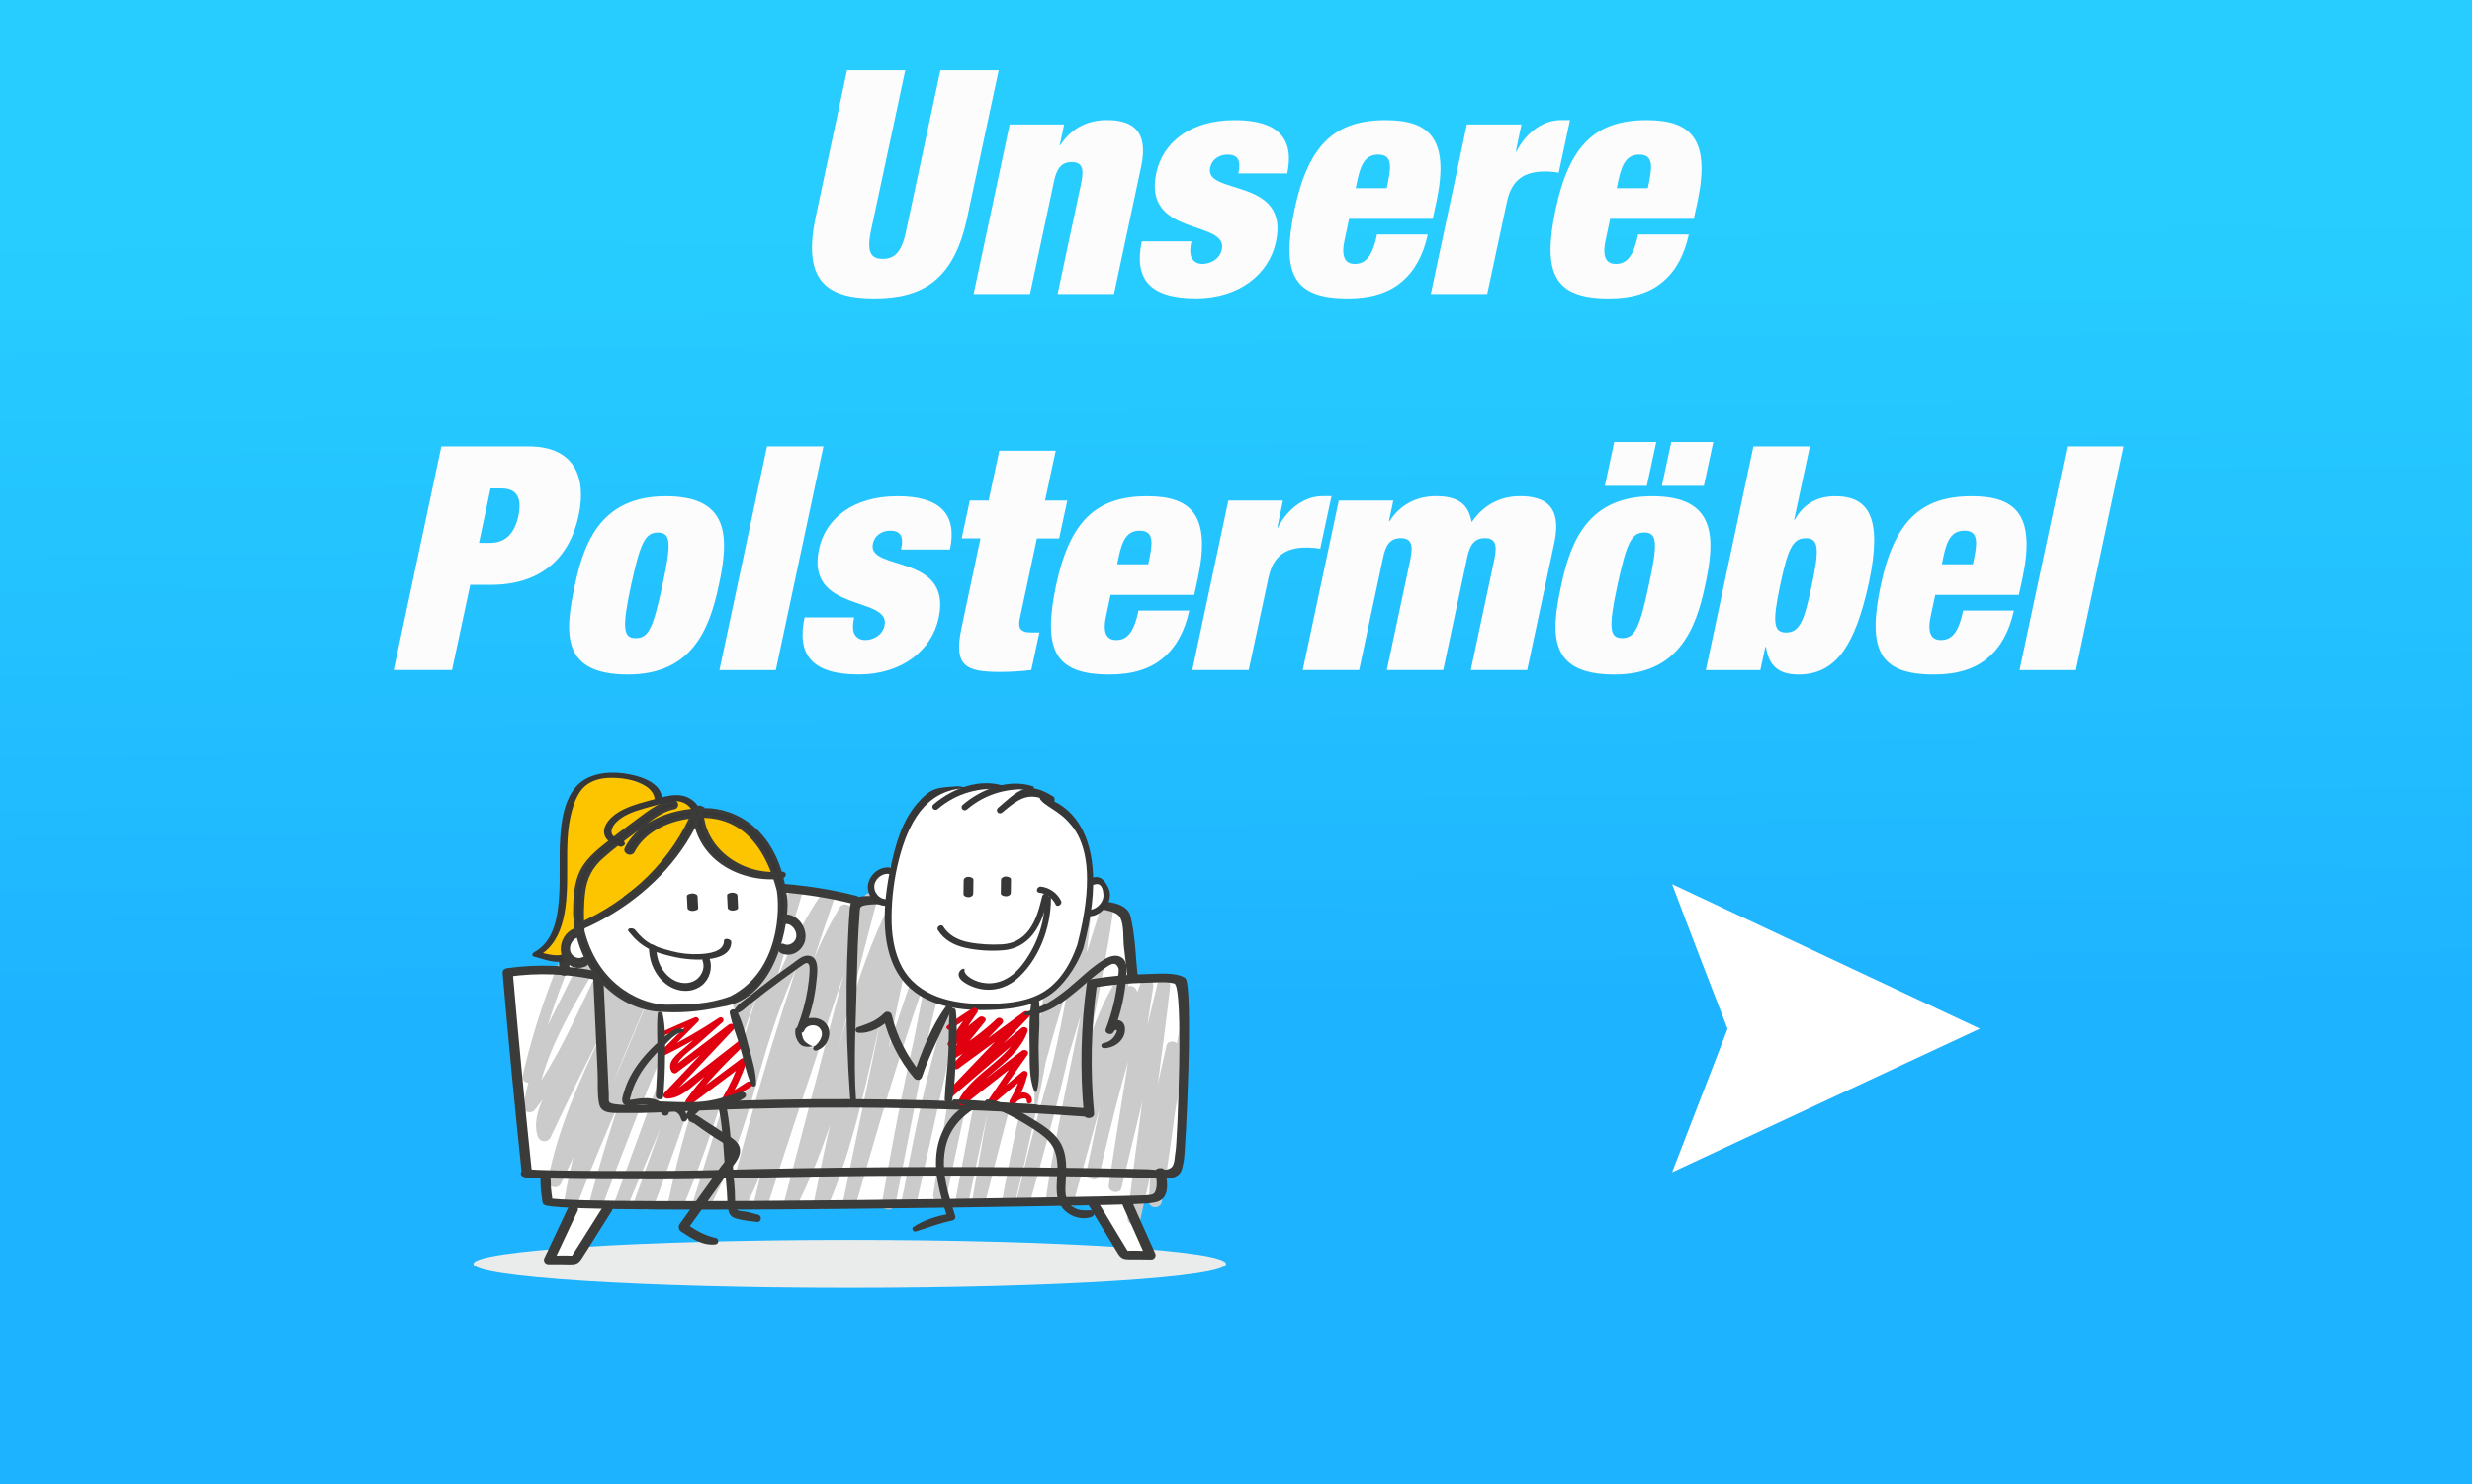 <?xml version="1.0" encoding="UTF-8"?>
<svg xmlns="http://www.w3.org/2000/svg" xmlns:xlink="http://www.w3.org/1999/xlink" viewBox="0 0 410.1 246.26">
  <rect x="0" y="0" width="410.1" height="246.26" fill="#808080" stroke="none"/>
  <defs>
    <style>
      .cls-1 {
        fill: #cbcbcc;
      }

      .cls-2 {
        fill: #fff;
      }

      .cls-3 {
        fill: #3b3b3a;
      }

      .cls-4 {
        fill: #e1000f;
      }

      .cls-5 {
        clip-path: url(#clippath-2);
      }

      .cls-6 {
        isolation: isolate;
      }

      .cls-7 {
        fill: url(#Unbenannter_Verlauf_394);
      }

      .cls-8 {
        clip-path: url(#clippath-6);
      }

      .cls-9 {
        clip-path: url(#clippath-7);
      }

      .cls-10 {
        clip-path: url(#clippath-1);
      }

      .cls-11 {
        clip-path: url(#clippath-4);
      }

      .cls-12 {
        fill: #fdc500;
      }

      .cls-13 {
        stroke: #3b3b3a;
        stroke-miterlimit: 10;
        stroke-width: .58px;
      }

      .cls-13, .cls-14 {
        fill: none;
      }

      .cls-15 {
        fill: #eaecec;
      }

      .cls-16 {
        clip-path: url(#clippath-9);
      }

      .cls-17 {
        clip-path: url(#clippath);
      }

      .cls-18 {
        fill: #3f3c3c;
      }

      .cls-19 {
        fill: #373737;
      }

      .cls-20 {
        clip-path: url(#clippath-3);
      }

      .cls-21 {
        clip-path: url(#clippath-8);
      }

      .cls-22 {
        clip-path: url(#clippath-5);
      }

      .cls-23 {
        clip-path: url(#clippath-10);
      }

      .cls-24 {
        mix-blend-mode: multiply;
      }

      .cls-25 {
        fill: #fcfcfc;
      }
    </style>
    <linearGradient id="Unbenannter_Verlauf_394" data-name="Unbenannter Verlauf 394" x1="205.46" y1="573.68" x2="204.22" y2="702.9" gradientTransform="translate(0 739.87) scale(1 -1)" gradientUnits="userSpaceOnUse">
      <stop offset="0" stop-color="#1eb3ff"/>
      <stop offset=".52" stop-color="#23c2ff"/>
      <stop offset="1" stop-color="#27cdff"/>
    </linearGradient>
    <clipPath id="clippath">
      <rect class="cls-14" x="78.56" y="127.53" width="124.83" height="86.15"/>
    </clipPath>
    <clipPath id="clippath-1">
      <rect class="cls-14" x="78.56" y="127.53" width="124.83" height="86.15"/>
    </clipPath>
    <clipPath id="clippath-2">
      <rect class="cls-14" x="74.24" y="202.55" width="133.47" height="11.58"/>
    </clipPath>
    <clipPath id="clippath-3">
      <rect class="cls-14" x="78.56" y="127.53" width="124.83" height="86.15"/>
    </clipPath>
    <clipPath id="clippath-4">
      <polygon class="cls-14" points="134.53 130.19 135.23 171.38 190.46 171.09 190.06 129.7 134.53 130.19"/>
    </clipPath>
    <clipPath id="clippath-5">
      <rect class="cls-14" x="78.56" y="127.53" width="124.83" height="86.15"/>
    </clipPath>
    <clipPath id="clippath-6">
      <rect class="cls-14" x="78.56" y="127.53" width="124.83" height="86.15"/>
    </clipPath>
    <clipPath id="clippath-7">
      <polygon class="cls-14" points="133.78 127.53 87.6 128.48 88.61 172.21 134.8 171.27 133.78 127.53"/>
    </clipPath>
    <clipPath id="clippath-8">
      <rect class="cls-14" x="78.56" y="127.53" width="124.83" height="86.15"/>
    </clipPath>
    <clipPath id="clippath-9">
      <polygon class="cls-14" points="113.94 148.26 114.01 151.16 115.84 151.12 115.77 148.22 113.94 148.26"/>
    </clipPath>
    <clipPath id="clippath-10">
      <rect class="cls-14" x="78.56" y="127.53" width="124.83" height="86.15"/>
    </clipPath>
  </defs>
  <g class="cls-6">
    <g id="Ebene_2" data-name="Ebene 2">
      <g id="Ebene_1-2" data-name="Ebene 1">
        <rect class="cls-7" width="410.1" height="246.26"/>
        <path class="cls-2" d="M328.5,170.7h-.1l-51,23.8,9.2-23.8c-3.1-8-6.2-16-9.2-24l51.1,24Z"/>
        <g>
          <path class="cls-25" d="M150.18,11.66l-5.72,26.78c-.73,3.59,.16,4.52,1.98,4.52s3.12-.94,3.85-4.52l5.72-26.78h9.67l-5.2,24.34c-2.18,10.4-7.33,13.52-15.44,13.52s-11.91-3.12-9.72-13.52l5.2-24.34h9.67Z"/>
          <path class="cls-25" d="M167.49,20.65h9.05l-.73,3.43h.1c1.77-2.76,4.47-4.16,7.7-4.16,4.11,0,6.97,1.61,5.72,7.64l-4.52,21.22h-9.36l3.95-18.56c.47-2.34,.05-3.33-1.61-3.33s-2.5,.99-2.96,3.33l-3.95,18.56h-9.36l5.98-28.13Z"/>
          <path class="cls-25" d="M197.65,40.05c-.26,1.09-.26,2.13,.05,2.76,.36,.62,.94,.99,1.77,.99,1.46,0,2.91-.88,3.22-2.39,1.09-4.99-13.16-2.03-10.87-12.69,1.04-4.94,5.46-8.79,13.05-8.79,7.02,0,9.93,2.96,8.68,8.84h-8.11c.52-2.39-.26-3.12-1.82-3.12-1.4,0-2.6,.83-2.86,2.18-.99,4.63,13.21,1.51,10.92,12.27-1.14,5.46-6.19,9.41-13.26,9.41-7.85,0-10.3-3.33-9-9.46h8.22Z"/>
          <path class="cls-25" d="M223.81,36.31l-.78,3.69c-.62,3.02,.42,3.8,1.72,3.8,1.66,0,2.91-1.04,3.69-4.89h8.42c-.73,3.38-2.13,6.03-4.32,7.85-2.13,1.82-5.04,2.76-8.94,2.76-9.05,0-11.08-4.06-8.84-14.77,2.29-10.76,6.71-14.82,15.13-14.82,7.49,0,10.56,3.33,8.42,13.52l-.62,2.86h-13.88Zm6.5-6.34c.62-2.96,.31-4.32-1.66-4.32s-2.86,1.35-3.48,4.32l-.26,1.25h5.15l.26-1.25Z"/>
          <path class="cls-25" d="M243.36,20.65h9.05l-.94,4.47h.1c1.77-3.38,4.63-5.2,7.38-5.2h1.51l-1.87,8.74c-.78-.16-1.51-.21-2.29-.21-3.33,0-5.51,1.3-6.29,4.99l-3.28,15.34h-9.36l5.98-28.13Z"/>
          <path class="cls-25" d="M267.12,36.31l-.78,3.69c-.62,3.02,.42,3.8,1.72,3.8,1.66,0,2.91-1.04,3.69-4.89h8.42c-.73,3.38-2.13,6.03-4.32,7.85-2.13,1.82-5.04,2.76-8.94,2.76-9.05,0-11.08-4.06-8.84-14.77,2.29-10.76,6.71-14.82,15.13-14.82,7.49,0,10.56,3.33,8.42,13.52l-.62,2.86h-13.88Zm6.5-6.34c.62-2.96,.31-4.32-1.66-4.32s-2.86,1.35-3.48,4.32l-.26,1.25h5.15l.26-1.25Z"/>
          <path class="cls-25" d="M73.22,74.06h14.51c7.38,0,9.67,4.94,8.27,11.44-1.61,7.59-6.76,11.54-14.61,11.54h-3.38l-3.02,14.14h-9.67l7.9-37.13Zm6.24,16.02h1.82c2.44,0,4.06-1.4,4.73-4.52,.62-3.07-.36-4.52-2.81-4.52h-1.82l-1.92,9.05Z"/>
          <path class="cls-25" d="M104.16,111.92c-10.97,0-10.56-6.71-8.79-14.82,1.56-7.38,4.52-14.77,15.08-14.77s10.56,6.71,8.79,14.82c-1.56,7.38-4.52,14.77-15.08,14.77Zm1.3-6.03c2.13,0,2.91-1.66,4.42-8.74,1.56-7.12,1.4-8.79-.73-8.79s-2.91,1.66-4.47,8.79c-1.51,7.07-1.3,8.74,.78,8.74Z"/>
          <path class="cls-25" d="M127.25,74.06h9.36l-7.9,37.13h-9.36l7.9-37.13Z"/>
          <path class="cls-25" d="M141.7,102.45c-.26,1.09-.26,2.13,.05,2.76,.36,.62,.94,.99,1.77,.99,1.46,0,2.91-.88,3.22-2.39,1.09-4.99-13.16-2.03-10.87-12.69,1.04-4.94,5.46-8.79,13.05-8.79,7.02,0,9.93,2.96,8.68,8.84h-8.11c.52-2.39-.26-3.12-1.82-3.12-1.4,0-2.6,.83-2.86,2.18-.99,4.63,13.21,1.51,10.92,12.27-1.14,5.46-6.19,9.41-13.26,9.41-7.85,0-10.3-3.33-9-9.46h8.22Z"/>
          <path class="cls-25" d="M160.89,83.05h3.12l1.77-8.27h9.36l-1.77,8.27h3.69l-1.35,6.29h-3.69l-2.86,13.42c-.31,1.61,.31,2.18,1.82,2.18h1.46l-1.35,6.24c-1.77,.21-3.59,.31-5.15,.31-5.72,0-7.75-.94-6.45-7.18l3.17-14.98h-3.12l1.35-6.29Z"/>
          <path class="cls-25" d="M184.24,98.71l-.78,3.69c-.62,3.02,.42,3.8,1.72,3.8,1.66,0,2.91-1.04,3.69-4.89h8.42c-.73,3.38-2.13,6.03-4.32,7.85-2.13,1.82-5.04,2.76-8.94,2.76-9.05,0-11.08-4.06-8.84-14.77,2.29-10.76,6.71-14.82,15.13-14.82,7.49,0,10.56,3.33,8.42,13.52l-.62,2.86h-13.88Zm6.5-6.34c.62-2.96,.31-4.32-1.66-4.32s-2.86,1.35-3.48,4.32l-.26,1.25h5.15l.26-1.25Z"/>
          <path class="cls-25" d="M203.79,83.05h9.05l-.94,4.47h.1c1.77-3.38,4.63-5.2,7.38-5.2h1.51l-1.87,8.74c-.78-.16-1.51-.21-2.29-.21-3.33,0-5.51,1.3-6.29,4.99l-3.28,15.34h-9.36l5.98-28.13Z"/>
          <path class="cls-25" d="M234,92.62c.47-2.34,.05-3.33-1.61-3.33s-2.5,.99-2.96,3.33l-3.95,18.56h-9.36l5.98-28.13h9.05l-.73,3.43h.1c1.77-2.76,4.47-4.16,7.7-4.16,3.85,0,5.41,1.46,5.93,4.32,2.13-3.17,5.15-4.32,8.01-4.32,4.11,0,6.97,1.61,5.72,7.64l-4.52,21.22h-9.36l3.95-18.56c.47-2.34,.05-3.33-1.61-3.33s-2.5,.99-2.96,3.33l-3.95,18.56h-9.36l3.95-18.56Z"/>
          <path class="cls-25" d="M267.8,111.92c-10.97,0-10.56-6.71-8.79-14.82,1.56-7.38,4.52-14.77,15.08-14.77s10.56,6.71,8.79,14.82c-1.56,7.38-4.52,14.77-15.08,14.77Zm0-38.59h6.97l-1.56,7.28h-6.97l1.56-7.28Zm1.3,32.55c2.13,0,2.91-1.66,4.42-8.74,1.56-7.12,1.4-8.79-.73-8.79s-2.91,1.66-4.47,8.79c-1.51,7.07-1.3,8.74,.78,8.74Zm8.16-32.55h6.97l-1.56,7.28h-6.97l1.56-7.28Z"/>
          <path class="cls-25" d="M290.89,74.06h9.36l-2.6,12.17h.1c1.56-2.86,4.06-3.9,6.71-3.9,5.41,0,7.9,3.33,5.62,14.2-2.24,10.4-5.41,15.39-11.7,15.39-3.33,0-4.94-1.46-5.41-4.58h-.1l-.83,3.85h-9.05l7.9-37.13Zm5.41,30.89c2.18,0,3.02-1.77,4.26-7.8,1.3-6.08,1.2-7.85-.99-7.85s-2.96,1.77-4.26,7.85c-1.25,6.03-1.14,7.8,.99,7.8Z"/>
          <path class="cls-25" d="M321.05,98.71l-.78,3.69c-.62,3.02,.42,3.8,1.72,3.8,1.66,0,2.91-1.04,3.69-4.89h8.42c-.73,3.38-2.13,6.03-4.32,7.85-2.13,1.82-5.04,2.76-8.94,2.76-9.05,0-11.08-4.06-8.84-14.77,2.29-10.76,6.71-14.82,15.13-14.82,7.49,0,10.56,3.33,8.42,13.52l-.62,2.86h-13.88Zm6.5-6.34c.62-2.96,.31-4.32-1.66-4.32s-2.86,1.35-3.48,4.32l-.26,1.25h5.15l.26-1.25Z"/>
          <path class="cls-25" d="M342.94,74.06h9.36l-7.9,37.13h-9.36l7.9-37.13Z"/>
        </g>
        <g class="cls-17">
          <g class="cls-10">
            <g class="cls-24">
              <g class="cls-5">
                <path class="cls-15" d="M140.97,213.68c-34.47,0-62.42-1.78-62.42-3.98s27.94-3.98,62.42-3.98,62.42,1.78,62.42,3.98-27.94,3.98-62.42,3.98"/>
              </g>
            </g>
          </g>
          <polygon class="cls-2" points="186.91 208.27 181.14 199.32 134.01 199.93 101.59 199.74 95.99 209.15 91.32 209.06 94.85 200 90.93 199.1 90.8 194.65 87.84 194.71 84.08 161.16 93.74 160.49 93.43 154.63 94.34 150.08 105.47 147.67 126.15 147.09 142.54 149.56 163.2 148.8 184.37 150.5 186.36 151.21 187.16 162.74 193.61 161.81 196.04 162.67 196.5 179.93 195.87 193.55 192.84 194.71 192.3 198.84 187.25 199.13 191.14 208.25 186.91 208.27"/>
          <g class="cls-20">
            <path class="cls-1" d="M196.97,169.42c.07-1.35-.85-1.27-1.06-.03-1.77,9.93-3.51,19.86-5.27,29.78,.71,.07,1.42,.13,2.12,.2,.34-8.58,1.59-17.03,2.84-25.46,.17-1.15-1.82-1.56-2.08-.45-2.13,9.45-4.26,18.91-6.39,28.36,.69,.15,1.39,.3,2.08,.45,1.25-11.09,3.67-27.56,4.92-38.65,.13-1.16-1.82-1.58-2.09-.46-2.28,9.28-5.72,23.92-8,33.2,.7,.15,1.41,.31,2.11,.46,1.51-10.16,3.68-22.99,5.18-33.16,.18-1.24-1.71-1.48-2.12-.46-3.68,9.13-6.63,21.43-8.89,31.04,.7,.24,1.39,.49,2.08,.73,2.08-9.98,4.17-19.97,6.25-29.95,.2-.97-.94-1.93-1.79-1.17-2.06,1.8-2.47,4.75-3.17,7.27-.85,3.08-1.71,6.17-2.56,9.25-1.73,6.24-3.45,12.49-5.18,18.74,.72,.16,1.44,.31,2.15,.47,2.37-12.17,5.41-24.17,9.07-35.97,.35-1.13-1.34-2-1.98-.97-6.7,10.79-7.02,24.05-11.55,35.74,.72,.16,1.43,.31,2.15,.47,1.74-12.52,7.08-34.74,8.82-47.25,.17-1.21-1.8-1.57-2.15-.47-4.29,13.51-10.67,33.58-13.64,47.49-.28,1.31,1.72,2.04,2.09,.73,4.61-16.48,8.35-29.69,9.99-46.91,.12-1.22-1.76-1.56-2.14-.47-5.73,16.59-9.39,29.66-12.47,47.04-.21,1.17,1.86,1.6,2.13,.46,4.34-17.7,6.9-31.7,9.16-49.88,.15-1.21-1.77-1.55-2.13-.46-5.64,17-9.65,32.29-14.06,49.69,.71,.15,1.41,.31,2.12,.46,2.85-17.05,5.67-31.89,9.29-48.77,.23-1.08-1.31-2.05-1.96-.96-2.05,3.48-3.17,7.34-4.07,11.28-1.02,4.46-1.95,8.94-2.92,13.41-1.99,9.26-3.33,15.27-5.26,24.55,.71,.16,1.43,.31,2.14,.47,1.79-9.37,2.95-15.48,4.75-24.84,.89-4.64,1.78-9.28,2.67-13.93,.83-4.36,1.51-6.76,1.09-11.28-.1-1.04-1.51-1.05-2.02-.44-5.13,6.2-6.52,12.37-7.78,20.19-1.57,9.74-3.08,19.5-4.62,29.25-.19,1.2,1.93,1.65,2.18,.47,1.84-8.62,3.68-17.23,5.52-25.85,.91-4.27,1.82-8.54,2.73-12.81,.45-2.09,.89-4.19,1.34-6.28,.4-1.9,.79-2.8-.25-4.66-.51-.92-1.69-.72-2.07,.08-6.67,13.75-10.32,27.71-13.27,42.75-.85,4.32-.62,3.27-1.41,7.6-.22,1.2,2.28,.9,2.55-.27,3.61-16.21,5.85-26.29,9.47-42.5,.49-2.18,1.02-4.36,1.45-6.55-.05-.15,.27-1.02-1-1.4-.38-.69-1.55-.9-1.95-.17-4.41,8.07-5.99,12.8-8.02,21.76-2.19,9.66-4.11,19.39-5.76,29.19-.23,1.38,1.97,1.51,2.23,.21,3.41-17.33,6.41-32.99,9.83-50.32,.24-1.22-1.73-1.49-2.13-.46-6.82,17.28-11.29,32.36-16.4,50.26,.7,.25,1.4,.49,2.1,.74,3.59-17.14,6.91-33.12,10.5-50.26,.28-1.35-1.57-1.45-2.13-.21-7.37,16.37-8.43,34.4-15.49,50.89,.72,.16,1.86-.74,2.58-.58,3.49-17.85,7.31-33.4,13.03-50.58,.24-.65-1.92-1-2.48,.09-6.92,13.39-8.72,26.4-13.66,40.58-1.4,4.03-2.25,5.83-4.17,9.63,.71,.25,1.41,.49,2.12,.74,4.64-17.61,8.53-33.05,13.17-50.66,.3-1.15-1.31-2.01-2-.99-2.41,3.56-3.99,7.58-5.38,11.65-1.53,4.47-2.99,8.96-4.46,13.45-3.03,9.22-5.48,16.65-8.43,25.9,.71,.25,1.54-.18,2.25,.07,4.04-17.15,8.65-31.45,13.92-48.2,.36-1.14-1.38-2.05-2.01-.99-7.46,12.43-9.9,26.98-14.51,40.6-1.34,3.96-2.28,5.23-4.18,8.95,.67,.33,1.95-.31,2.63,.02,4.65-18.42,8.89-33.01,15.11-50.91,.4-1.17-1.35-2-2.02-.99-8.96,13.36-12.43,29.34-17.81,44.35-1.56,4.36-1.64,3.61-3.72,7.74,.68,.33,2.51-.58,3.19-.25,5.97-19.31,9.09-32.35,15.03-51.66,.33-1.08-1.36-1.99-1.92-.94-7.21,13.45-11.31,28.25-16.3,42.65-1.43,4.14-2.08,5.54-3.76,9.58,.68,.24,1.36,.48,2.04,.71,2.01-9.47,3.76-16.08,6.99-25.17,1.59-4.47,3.33-8.88,5.2-13.23,1.76-4.08,3.6-8.18,3.87-12.73,.06-1.03-1.45-1.57-1.99-.69-8.13,13.18-12.59,28.15-17.78,42.68-.75,2.1-1.52,4.2-2.32,6.28-.39,1.01-.64,1.59-1.04,2.59,0,0,.71-.19,1.22,.25,6.56-18.24,11.63-32.48,18.19-50.72,.46-1.29-1.58-1.94-2.09-.73-7.48,17.76-13.91,32.69-21.39,50.45,.7,.24,1.47,.49,2.17,.74,6.37-17.35,11.63-31.88,18-49.23,.41-1.12-1.36-1.99-1.98-.97-9.41,15.5-15.7,32.21-22.13,49.15,.7,.25,1.41,.49,2.11,.74,4.78-17.64,10.88-34.49,18.66-50.94,.53-1.13-1.35-1.94-2-.99-5.32,7.72-8.69,16.79-12.35,25.39-3.89,9.14-7.25,17.12-10.83,26.4,.73,.16,1.46,.32,2.2,.48,2.9-17.95,12.03-32.4,17.38-49.52,.42-1.35-1.64-2.02-2.16-.75-6.23,15.43-12.92,30.67-20.06,45.68,.72,.25,1.44,.5,2.16,.75,3.38-16.91,13.85-31,18.7-47.37,.34-1.13-1.41-2.09-2.02-.99-7.34,13.08-14.2,26.42-20.58,40.01,.72,.07,1.44,.13,2.16,.2-.53-1.69,.12-3.21,.77-4.71,.7-1.6,1.42-3.19,2.14-4.78,1.48-3.25,2.98-6.49,4.51-9.72,3.06-6.44,6.23-12.83,9.51-19.16,.6-1.16-1-2.24-1.81-1.18-8.06,10.59-11.16,24.1-19.5,34.51,.61,.21,1.22,.43,1.83,.64,1.86-13,11.17-23.02,16.07-34.78,.42-1.01-1.12-1.62-1.71-.84-3.36,4.38-5.97,9.25-8.44,14.18-2.7,5.39-5.36,10.8-8.03,16.19,.58,.2,1.16,.4,1.74,.61,2.26-10,5.79-19.63,10.55-28.63,.5-.94-.84-1.85-1.48-.97-1.59,2.21-3.18,4.41-4.77,6.62-.63,.87,.84,1.81,1.46,.95,1.59-2.2,3.19-4.41,4.78-6.61-.49-.32-.99-.64-1.48-.97-4.84,9.13-8.49,18.85-10.81,28.99-.26,1.13,1.25,1.59,1.74,.61,2.64-5.29,5.26-10.6,7.92-15.88,2.46-4.89,5.07-9.71,8.42-14.05-.57-.28-1.14-.56-1.71-.84-5.02,11.95-14.28,22-16.24,35.23-.15,1.04,1.31,1.29,1.83,.64,8.39-10.37,11.55-23.86,19.63-34.43-.6-.39-1.21-.79-1.81-1.18-3.45,6.62-6.78,13.3-9.99,20.04-1.6,3.37-3.18,6.75-4.72,10.15-1.3,2.86-3.66,6.36-2.6,9.71,.34,1.09,1.71,1.16,2.16,.2,6.31-13.42,13.09-26.59,20.34-39.51-.67-.33-1.35-.66-2.02-.99-4.86,16.37-15.33,30.45-18.72,47.36-.28,1.39,1.57,2.01,2.16,.75,7.15-15.01,13.83-30.25,20.05-45.68-.72-.25-1.44-.5-2.16-.75-5.41,17.31-14.46,31.2-17.39,49.36-.2,1.27,1.78,1.55,2.2,.48,3.52-9.13,6.73-16.26,10.55-25.26,3.64-8.59,6.99-17.64,12.29-25.35-.67-.33-1.34-.66-2-.99-7.77,16.46-14.08,33.61-18.85,51.25-.36,1.33,1.9,1.37,2.38,.1,6.36-16.77,12.5-33,21.82-48.34-.66-.32-1.32-.65-1.98-.97-6.37,17.36-11.72,32.02-18.09,49.37-.47,1.29,1.91,1.29,2.42,.07,7.48-17.76,13.6-32.17,21.08-49.93l-2.09-.73c-6.55,18.25-11.68,32.46-18.23,50.7-.31,.87,2.15,1.28,2.97,.91,.17-.16,.42-.57,.42-.57,.75-1.87,.92-2.45,1.62-4.34,1.38-3.72,2.67-7.46,3.97-11.21,2.63-7.61,5.26-15.23,8.54-22.57,1.86-4.16,3.96-8.21,6.35-12.09-.66-.23-1.33-.46-1.99-.69-.27,4.52-2.21,8.58-3.95,12.63-1.87,4.35-3.59,8.77-5.17,13.24-3.16,8.95-5.04,15.21-7.02,24.53-.27,1.29,2.22,1.38,2.73,.16,5.81-13.93,8.15-25.22,13.83-39.21,1.64-4.03,3.44-7.98,5.5-11.8-.64-.31-1.28-.63-1.92-.94-5.99,19.3-10.15,32.77-16.12,52.08-.35,1.13,2.61,1.13,3.18,.01,7.25-14.32,7.28-23.54,13.67-38.22,1.83-4.21,3.97-8.28,6.53-12.09-.67-.33-1.35-.66-2.02-.99-6.22,17.9-10.86,33.03-15.51,51.46-.28,1.11,2.63,.93,3.21-.21,6.59-12.89,6.81-23.2,11.92-36.68,1.48-3.89,3.21-7.67,5.35-11.23-.67-.33-1.34-.66-2.01-.99-5.27,16.76-9.96,31.07-14,48.22-.31,1.33,1.77,2.23,2.19,.91,2.89-9.1,5.19-15.89,8.17-24.95,1.46-4.43,2.91-8.87,4.41-13.29,1.39-4.11,2.91-8.18,5.35-11.78-.67-.33-1.34-.66-2-.99-4.64,17.61-8.53,32.7-13.17,50.3-.36,1.38,1.53,1.92,2.12,.74,6.7-13.31,8.56-25.7,13.5-39.71,1.41-4,2.76-7.03,4.71-10.8-.67-.33-1.59,.04-2.26-.29-5.78,17.35-9.66,32.23-13.18,50.27-.25,1.26,1.98,1.5,2.41,.49,7.05-16.49,7.63-33.78,15-50.15-.7-.25-1.41-.49-2.11-.74-3.59,17.14-6.81,32.86-10.4,50-.28,1.32,1.73,2.05,2.1,.73,5.11-17.9,9.46-32.72,16.27-50.01-.71-.15-1.42-.31-2.13-.46-3.42,17.34-6.45,32.99-9.88,50.32,.74,.07,1.49,.14,2.23,.21,1.63-9.61,3.51-19.16,5.66-28.65,1.99-8.76,3.47-13.38,7.78-21.27-.65-.05-1.3-.11-1.95-.17,1.29,2.34,.64,.83,.12,3.16-.54,2.42-1.08,4.84-1.62,7.26-1.1,4.92-2.19,9.84-3.29,14.76-2.21,9.92-3.46,14.38-5.67,24.3,.73,.16,1.87-.35,2.6-.19,2.73-14.99,4.12-23.94,9.28-38.23,1.45-4.03,3.1-7.98,4.97-11.83-.69,.03-1.38,.05-2.07,.08,1.07,1.92-.02,4.52-.42,6.43-.41,1.93-.82,3.87-1.24,5.8-.88,4.11-1.75,8.21-2.63,12.32-1.73,8.14-3.46,16.27-5.19,24.41,.73,.16,1.45,.32,2.18,.47,1.5-9.49,2.98-18.97,4.48-28.46,1.23-7.73,2.48-13.84,7.55-19.97-.67-.15-1.35-.29-2.02-.44,.42,4.47-.4,6.91-1.22,11.22-.89,4.64-1.77,9.28-2.66,13.93-1.76,9.2-2.89,15.15-4.65,24.35-.22,1.17,1.9,1.62,2.14,.47,1.89-9.11,3.19-14.97,5.15-24.07,.95-4.43,1.89-8.86,2.88-13.28,.88-3.96,1.9-7.93,3.97-11.43-.65-.32-1.31-.64-1.96-.96-3.65,17.05-6.5,32.06-9.38,49.29-.2,1.17,1.83,1.58,2.12,.46,4.41-17.4,8.42-32.68,14.07-49.68-.71-.15-1.42-.31-2.13-.46-2.24,18-4.77,31.82-9.06,49.35,.71,.15,1.42,.31,2.13,.46,3.05-17.2,6.69-30.1,12.37-46.52-.71-.16-1.43-.31-2.14-.47-1.63,17.04-5.6,30.87-10.16,47.18,.7,.24,1.5,.06,2.2,.3,2.97-13.91,9.51-34.35,13.81-47.86-.72-.16-1.43-.31-2.15-.47-1.74,12.52-7.08,34.74-8.82,47.25-.17,1.24,1.74,1.52,2.15,.47,4.46-11.49,4.72-24.65,11.31-35.25-.66-.32-1.32-.65-1.98-.97-3.71,11.97-6.77,24.15-9.18,36.5-.23,1.19,1.84,1.6,2.15,.47,1.64-5.93,3.28-11.86,4.92-17.79,.81-2.92,1.62-5.85,2.43-8.78,.39-1.42,.78-2.85,1.18-4.27,.36-1.3,.72-2.63,1.77-3.54-.6-.39-1.2-.78-1.79-1.18-2.08,9.99-4.16,19.97-6.24,29.96-.27,1.31,1.78,2.04,2.08,.73,2.25-9.61,5.2-21.91,8.88-31.05-.71-.15-1.41-.31-2.12-.46-1.5,10.16-3.67,23-5.17,33.16-.17,1.17,1.83,1.58,2.11,.46,2.27-9.28,5.71-23.93,7.99-33.2-.7-.15-1.4-.3-2.09-.46-1.24,11.09-3.65,27.56-4.9,38.65-.13,1.15,1.83,1.57,2.08,.45,2.13-9.45,4.26-18.91,6.39-28.36-.69-.15-1.38-.3-2.08-.45-1.26,8.44-2.5,16.89-2.84,25.46-.05,1.36,1.9,1.44,2.12,.2,1.75-9.93,2.7-19.83,4.44-29.76-.71-.07-.6-.16-1.3-.22-.24,4.82-.48,9.64-.72,14.46"/>
            <path class="cls-3" d="M179.82,184.87c-.68-7.28-.51-14.58,.49-21.83,.05-.33,.39-.54,.75-.59,2.98-.48,5.99-.78,9.03-.83,1.84-.03,4.99-.39,6.52,.64,1.43,.96,.09,28.94-.22,30.27-.16,.69-.19,1.55-.66,2.15-1.1,1.38-3.95,.76-5.61,.72-24.57-.55-49.14-.44-73.7,.21-6.03,.16-27.56,.04-29.15-.23-1.62-.28-.65-1.57,.28-1.41,2.37,.41,23.74,.35,28.7,.22,10.31-.27,20.62-.46,30.94-.53,10.62-.07,21.24-.03,31.86,.13,2.52,.04,5.03,.08,7.55,.13,1.26,.03,2.52,.05,3.77,.08,1.13,.03,3.25,.45,4.04-.37,.51-.53,.47-1.96,.62-2.65,.25-1.11,1.41-27.41-.23-27.81-1.37-.34-3.1-.14-4.53-.12-3.04,.05-6.05,.35-9.03,.83,.25-.2,.5-.4,.75-.59-.99,7.13-1.15,14.29-.48,21.45,.08,.91-1.6,1.07-1.68,.15"/>
            <path class="cls-3" d="M179.82,185.25c-14.58-1.06-29.21-1.56-43.84-1.47-7.28,.04-14.57,.23-21.84,.56-3.5,.16-7,.39-10.51,.33-1.78-.03-3.89,.26-4.24-1.53-.34-1.69-.17-3.57-.25-5.29-.08-1.76-.16-3.52-.25-5.28-.16-3.52-.33-7.05-.49-10.57,.23,.21,.47,.42,.7,.63-4.87-1.08-9.82-1.28-14.79-.58,.25-.26,.5-.52,.75-.78,.95,11.04,2.01,22.07,3.16,33.09,.1,.91-1.59,1.07-1.68,.15-1.16-11.02-2.21-22.06-3.16-33.09-.03-.4,.29-.72,.75-.78,5.1-.72,10.24-.52,15.25,.6,.34,.08,.69,.3,.7,.63,.18,3.76,.35,7.52,.53,11.27,.09,1.88,.17,3.76,.26,5.64,.04,.94,.09,1.88,.13,2.82,.05,1.16-.29,1.42,1.07,1.61,2.23,.31,4.77,.05,7.02-.05,2.17-.09,4.34-.21,6.51-.3,4.26-.18,8.51-.31,12.77-.39,17.25-.33,34.52,.14,51.72,1.39,1.08,.08,.81,1.49-.28,1.41"/>
            <path class="cls-3" d="M193.33,194.34c.26,1.33,.89,4.33-1.29,5.03-1.2,.39-3.01,.32-4.28,.43-1.9,.16-89.43,1.78-97.07,.24-.37-.07-.65-.26-.69-.56-.36-2.5-.28-2.02-.36-4.54-.03-.82,1.66-.96,1.69-.14,.08,2.52,0,2.04,.36,4.54-.23-.19-.46-.38-.69-.56,6.49,1.31,97.16-.28,99.07-.46,1.18-.11,1.47-.11,1.71-1.01,.24-.91,.05-1.92-.13-2.82-.16-.81,1.52-.95,1.69-.14"/>
            <path class="cls-3" d="M187.87,199.53c1.26,2.83,2.53,5.65,3.79,8.48,.17,.39-.13,.98-.7,.97-.71,0-1.41-.02-2.12-.03-.67,0-1.39,.03-2.06-.03-.6-.06-.97-.38-1.24-.81-.34-.54-.66-1.08-.99-1.62-1.32-2.17-2.64-4.35-3.95-6.53-.49-.82,1.09-1.33,1.58-.52,1.14,1.9,2.29,3.81,3.44,5.71,.28,.47,.57,.94,.85,1.4,.13,.22,.27,.44,.4,.66,.06,.1,.12,.24,.2,.33,.11,.11-.1-.01,.03-.02,1.21-.05,2.45,.03,3.67,.05-.23,.32-.47,.65-.7,.97-1.26-2.83-2.53-5.65-3.79-8.48-.38-.86,1.19-1.38,1.58-.52"/>
            <path class="cls-3" d="M187.08,162.38c-.21-1.75-.41-3.49-.62-5.24-.17-1.43,.05-3.56-.61-4.88-.69-1.38-4.27-1.47-5.9-1.69-1.8-.25-3.62-.44-5.43-.6-7.5-.63-15.05-.52-22.56-.21-1.84,.08-3.68,.16-5.51,.26-.88,.04-1.89-.01-2.75,.14-1.14,.2-1.02,.43-1.09,1.37-.26,3.41-.38,6.84-.44,10.26-.13,6.74-.63,14.11-.15,20.84,.07,.91-.92,.43-.99-.49-.44-6.15-.64-12.3-.58-18.46,.03-2.85,.12-5.7,.26-8.55,.07-1.39,.13-2.79,.25-4.18,.06-.71,.12-1.41,.85-1.85,.97-.59,2.55-.4,3.67-.45,1.71-.09,3.41-.17,5.12-.25,3.54-.16,7.09-.27,10.64-.3,6.61-.04,13.24,.22,19.77,1.17,2.36,.34,5.94,.33,6.54,2.74,.82,3.29,.83,6.87,1.23,10.22,.11,.91-1.58,1.06-1.68,.15"/>
            <path class="cls-3" d="M141.76,150.02c-9.55-2.44-19.54-2.63-29.42-1.95-4.83,.33-9.65,.86-14.45,1.41-1.29,.15-2.7,.19-3.19,1.3-.39,.89-.23,2.35-.28,3.28-.13,2.35-.08,4.7,.08,7.05,.06,.91-1.62,1.07-1.68,.15-.17-2.37-.2-4.73-.08-7.1,.07-1.44-.28-3.95,.95-5.11,1.34-1.27,4.86-1.08,6.68-1.29,2.79-.31,5.57-.6,8.37-.84,11.13-.96,22.5-1.06,33.31,1.7,1.03,.26,.77,1.68-.28,1.41"/>
            <path class="cls-3" d="M94.26,200.36c-1.32,2.81-2.65,5.62-3.97,8.42-.18,.39,.11,.98,.68,.98,.71,0,1.41,0,2.12,0,.67,0,1.39,.06,2.06,0,.6-.05,.97-.37,1.26-.8,.35-.53,.68-1.07,1.03-1.61,1.37-2.15,2.73-4.31,4.08-6.47,.51-.81-1.06-1.35-1.57-.54-1.18,1.89-2.37,3.77-3.56,5.65-.29,.46-.59,.93-.88,1.39-.14,.22-.28,.44-.42,.65-.06,.1-.12,.24-.21,.33-.11,.11,.1,0-.03-.02-1.21-.07-2.45,0-3.67,0,.23,.33,.45,.65,.68,.98,1.32-2.81,2.65-5.62,3.97-8.42,.4-.85-1.16-1.4-1.57-.54"/>
          </g>
          <polygon class="cls-2" points="149.98 162.76 147.77 156.39 147.12 150.54 145.44 149.18 144.28 147.16 145.57 145.17 147.13 144.56 148.41 142.98 151.9 134.35 155.39 131.56 158.71 130.7 163.28 130.7 168.38 130.7 171.62 131.56 175.42 134.35 179.17 138.48 180.59 142.86 180.59 146.73 182.4 146.14 183.57 148.81 182.27 151.08 180.47 151.49 178.42 158.55 174.78 164.1 171.62 166.23 171.62 183.87 157.01 182.43 157.71 166.64 152.03 164.1 149.98 162.76"/>
          <g class="cls-11">
            <path class="cls-19" d="M179.69,157.43c-1.37,3.66-3.67,6.28-5.19,7.4-2.79,2.06-6.16,2.52-9.3,2.7-5.65,.33-12.02-.42-15.55-5-3.72-4.82-3.22-12.39-1.9-18.61,.79-3.72,1.85-7.67,4.43-10.64,2.33-2.68,3.27-2.58,6.58-2.82,.69-.05,1.7,.28,1.01,.33-6.32,.46-9.09,5.86-10.62,11.74-.81,3.11-1.21,6.37-1.24,9.51-.03,2.94,.38,5.91,1.7,8.37,2.68,4.99,8.54,6.22,13.93,6.16,2.92-.04,6.15-.2,8.95-1.64,2.66-1.36,4.85-4.13,6.25-8.24,5.25-20.52-3.95-21.48-5.97-23.84-.65-.54-.01-1.09,.83-.35,0,0,12.07,2.4,6.1,24.94"/>
            <path class="cls-19" d="M181.09,145.66c1.37-.47,2.07,.26,2.71,1.48,.32,.61,.44,1.35,.24,2.09-.21,.78-.67,1.47-1.29,1.99-.69,.58-1.56,.89-2.37,.8-.67-.07-.48-1.16,.2-1.09,1.21,.13,2.57-1.18,2.48-2.48-.08-1.17-.45-2.05-1.53-1.68-.28,.1-.58,0-.68-.28-.09-.25,.05-.63,.34-.72l-.1-.11Z"/>
            <path class="cls-19" d="M173.9,148.85c-.53,2.13-1.1,4.34-2.53,6.15-1.27,1.61-2.97,2.5-4.88,2.66-2.11,.18-4.43,.04-6.43-.42-1.82-.42-3.49-1.32-4.47-2.93-.32-.53,.59-1.09,.9-.58,.9,1.47,2.46,2.25,4.15,2.59,1.78,.36,3.76,.47,5.62,.36,1.81-.11,3.36-.88,4.5-2.46,1.2-1.66,1.68-3.64,2.15-5.54,.16-.63,1.14-.47,.98,.17"/>
            <path class="cls-19" d="M174.35,149.08c.02,4.75-2,10.42-6.02,13.67-3.45,2.51-6.96,1.28-8.54,.12-1.89-1.39,.41-2.73,.22-1.86-.25,1.12,4.97,4.46,9.23-.52,2.68-3.22,4.12-7.36,4.11-11.31,0-.64,1-.68,1-.09"/>
            <path class="cls-19" d="M172.69,147.1c1.46,.18,2.73,1.09,3.35,2.4,.25,.53-.64,1.13-.9,.59-.07-.14-.14-.28-.23-.42-.09-.14-.12-.18-.24-.32-.2-.24-.43-.46-.69-.64,.04,.03-.01,0-.02-.01-.04-.02-.07-.05-.1-.07-.06-.04-.13-.08-.19-.11-.14-.08-.28-.14-.43-.2-.26-.1-.55-.18-.89-.22-.26-.03-.38-.32-.3-.57,.09-.27,.37-.46,.63-.42"/>
            <path class="cls-19" d="M161.49,145.98c0,.75-.02,1.49-.03,2.24,0,.16-.03,.29-.17,.42-.12,.11-.34,.21-.55,.22-.4,.02-.9-.18-.9-.5,0-.75,.02-1.49,.03-2.24,0-.16,.03-.29,.17-.42,.12-.11,.34-.21,.55-.22,.4-.02,.9,.18,.9,.49"/>
            <path class="cls-19" d="M167.72,145.91c0,.73-.02,1.45-.03,2.18,0,.15-.03,.29-.18,.41-.13,.11-.35,.2-.56,.21-.41,.02-.93-.17-.92-.48,0-.73,.02-1.45,.03-2.18,0-.15,.03-.29,.18-.41,.13-.11,.35-.2,.56-.21,.41-.02,.93,.17,.92,.48"/>
            <path class="cls-19" d="M166.37,130.94c-3.78-.33-7.57,.53-10.8,3.28-.57,.48-1.25-.3-.67-.79,3.31-2.81,7.84-4.3,11.62-3.04,.27,.09,.17,.58-.15,.55"/>
            <path class="cls-19" d="M171.22,131.01c-3.78-.33-7.57,.53-10.8,3.28-.57,.48-1.25-.3-.67-.79,3.31-2.81,7.84-4.3,11.62-3.04,.27,.09,.17,.58-.15,.55"/>
            <path class="cls-19" d="M174.48,133.21c-3.52-1.87-4.98-1.16-8.21,1.59-.57,.48-1.25-.3-.67-.79,3.3-2.81,4.67-4.67,9.18-1.83,.27,.09,.22,1.11-.09,1.09l-.2-.05Z"/>
            <path class="cls-19" d="M148.19,144.07c-1.3-.45-2.85,.14-3.66,1.38-.41,.62-.64,1.36-.54,2.09,.1,.78,.46,1.46,1,1.97,.6,.57,1.43,.86,2.26,.76,.68-.08,.65-1.17-.04-1.09-1.23,.15-2.4-1.13-2.13-2.44,.25-1.18,1.6-2.02,2.63-1.67,.27,.09,.58,0,.72-.29,.12-.25,.04-.63-.23-.72"/>
          </g>
          <g class="cls-22">
            <path class="cls-4" d="M157.65,170.77c1.42-.91,2.84-1.81,4.3-2.65-.25-.23-.51-.46-.76-.69-1.3,1.82-2.59,3.65-3.88,5.48-.42,.6,.49,1.1,.99,.69,1.68-1.34,3.34-2.69,5.01-4.03-.33-.23-.66-.46-.99-.7-1.59,1.98-3.18,3.96-4.77,5.94-.39,.49,.37,1.08,.86,.79,2.85-1.64,5.46-3.57,7.83-5.79-.3-.27-.6-.54-.89-.81-2.41,2.49-4.82,4.97-7.23,7.46-.56,.58,.28,1.27,.89,.82,3.9-2.86,7.8-5.72,11.7-8.59-.3-.27-.6-.54-.89-.81-4.22,4.4-8.43,8.8-12.65,13.2-.54,.57,.3,1.31,.89,.81,4.09-3.51,8.18-7.02,12.27-10.53-.34-.18-.69-.36-1.03-.54-1.73,5.02-7.92,7.05-10.28,11.75-.31,.62,.44,1.12,.99,.69,3.46-2.71,6.95-5.4,10.37-8.16-.32-.22-.63-.44-.95-.66-1.81,2.72-3.66,5.42-5.5,8.12-.34,.5,.41,.95,.84,.59,1.85-1.56,3.71-3.11,5.57-4.67-.3-.16-.59-.31-.89-.47-.43,1.62-1.1,3.12-1.95,4.59-.28,.48,.46,1.04,.84,.59,.17-.2,.33-.46,.55-.6,.32-.22,1.48-.71,1.45,.12-.02,.52,.79,.49,.85,0,.1-.75-.5-1.35-1.28-1.46-.99-.13-1.75,.61-2.32,1.26,.28,.2,.56,.39,.84,.59,.95-1.5,1.61-3.13,2.05-4.82,.13-.5-.5-.79-.89-.47-1.86,1.56-3.72,3.11-5.58,4.66,.28,.2,.56,.39,.84,.59,1.87-2.69,3.72-5.39,5.62-8.06,.41-.58-.46-1.03-.95-.66-3.51,2.66-6.95,5.41-10.41,8.12,.33,.23,.66,.46,.99,.69,2.4-4.81,8.58-6.84,10.38-12.04,.2-.58-.61-.91-1.03-.54-4.09,3.51-8.19,7.01-12.28,10.52,.3,.27,.59,.54,.89,.81,4.22-4.4,8.44-8.79,12.65-13.19,.56-.59-.27-1.27-.89-.81-3.9,2.86-7.8,5.72-11.7,8.59,.3,.27,.6,.54,.89,.82,2.41-2.49,4.82-4.97,7.23-7.46,.55-.57-.32-1.35-.89-.81-2.29,2.14-4.81,4.01-7.57,5.6,.29,.26,.58,.53,.86,.79,1.59-1.98,3.18-3.96,4.77-5.94,.46-.57-.5-1.1-.99-.7-1.67,1.34-3.35,2.68-5.01,4.03,.33,.23,.66,.46,.99,.69,1.25-1.85,2.51-3.69,3.75-5.55,.29-.44-.3-.98-.76-.69-1.48,.91-2.9,1.86-4.26,2.92-.37,.29,.12,.87,.52,.61"/>
            <path class="cls-3" d="M157.53,167.71c-.17,2.45-.09,4.9-.22,7.35-.13,2.44-.51,4.89-.59,7.33-.02,.65,1.12,.81,1.24,.15,.45-2.37,.51-4.85,.61-7.25,.11-2.52,.26-5.07,0-7.58-.06-.61-.99-.62-1.04,0"/>
            <path class="cls-3" d="M158.19,182.89c2.39,.61,4.79,.93,7.24,1.22,2.15,.26,4.62,.78,6.76,.48,.71-.1,.63-1.07,.01-1.23-1.01-.27-2.09-.22-3.13-.28-1.23-.07-2.46-.16-3.69-.24-2.38-.16-4.73-.39-7.11-.42-.29,0-.36,.39-.07,.47"/>
            <path class="cls-3" d="M172.02,181.01c.61-2.28,.26-4.82,.28-7.16,.01-2.51,.31-5.08,.1-7.58-.05-.62-1.1-.84-1.24-.15-.49,2.43-.38,5.03-.35,7.5,.03,2.4-.15,5.14,.76,7.4,.08,.19,.4,.23,.46,0"/>
            <path class="cls-3" d="M170.23,168.48c4.16,.05,7.82-3.62,10.7-6,.86-.71,1.72-1.42,2.65-2.05,.7-.47,1.5-.95,1.95,.16,.18,.45-.07,1.4-.11,1.88-.27,2.83-.95,5.61-1.98,8.29-.27,.71,.93,1.14,1.29,.49,.06-.11,.31-.52,.52-.32,.19,.18-.39,1.02-.49,1.15-.43,.55-1.02,.87-1.72,1-.51,.09-.4,.83,.11,.83,1.87-.01,3.61-1.46,3.48-3.31-.04-.64-.39-1.24-1.12-1.34-.92-.13-1.62,.67-2.01,1.35,.43,.16,.86,.33,1.29,.49,1.16-2.99,1.87-6.11,2.06-9.29,.06-.97,.22-2.26-.73-2.92-.86-.6-1.96-.27-2.79,.21-2.27,1.32-4.16,3.31-6.18,4.95-1.04,.85-2.12,1.64-3.3,2.32-1.2,.69-2.5,1.09-3.78,1.61-.29,.11-.13,.51,.15,.51"/>
            <path class="cls-3" d="M157.02,166.85c-2.51,3.4-4.13,7.6-5.44,11.52,.44-.06,.87-.11,1.31-.17-2.43-2.91-4.11-6.23-4.97-9.85-.12-.49-.85-.65-1.21-.29-1.29,1.33-2.69,1.77-4.43,2.37-.54,.19-.46,.87,.12,.92,1.98,.17,4.04-1.04,5.33-2.36-.4-.1-.8-.19-1.21-.29,.88,3.72,2.62,7.18,5.12,10.17,.36,.44,1.11,.42,1.31-.17,1.33-4,3.31-7.65,5.05-11.49,.25-.56-.67-.8-.98-.37"/>
            <path class="cls-3" d="M161.49,182.98c-3.2,.77-5.2,4.09-5.87,6.92-.97,4.09,.31,8.26,1.58,12.15,.17-.24,.33-.49,.5-.73-2.17,.43-4.37,1.03-6.18,2.26-.38,.26,0,.86,.42,.74,2.03-.62,3.95-1.4,6.04-1.81,.33-.06,.6-.42,.5-.73-1.12-3.48-2.33-7.17-1.73-10.84,.51-3.17,2.3-5.38,5.07-7.13,.43-.27,.23-.96-.34-.83"/>
            <path class="cls-3" d="M163.54,182.96c1.05,.8,2.36,1.27,3.55,1.87,1.25,.63,2.47,1.31,3.64,2.05,1.15,.73,2.36,1.49,3.27,2.48,1.04,1.13,1.36,2.6,1.43,4.05,.1,2.19-.69,4.87,.68,6.83,1.04,1.48,3.28,2.34,5.06,1.63,.55-.22,.34-1.12-.27-1.08-1.21,.09-2.32,.05-3.24-.81-1.07-1-.94-2.5-.87-3.8,.12-2.18,.29-4.52-.84-6.52-1.09-1.93-3.32-3.21-5.22-4.35-1.99-1.18-4.53-2.72-6.94-2.88-.27-.02-.5,.35-.27,.53"/>
            <path class="cls-3" d="M114.6,186.13c-.28-.08-.36-.19-.44-.52-.07-.31,.03-.55,.28-.68,.75-.39,1.59,.42,2.26,.84,1.03,.64,2.04,1.32,3.05,1.98,1.25,.82,3.54,1.74,2.93,3.84-.28,.97-1.03,1.76-1.58,2.53-.83,1.17-1.67,2.33-2.5,3.5-1.56,2.19-3.12,4.39-4.69,6.56-.09-.43-.17-.85-.26-1.28,1.63,1.15,3.23,2.12,5.11,2.5,.55,.11,.5,.99-.03,1.06-2.07,.27-3.94-.94-5.7-2.1-.42-.27-.57-.84-.26-1.28,2.28-3.22,4.59-6.41,6.89-9.61,.4-.55,1.44-1.54,1.56-2.25,.18-1.01-1.94-1.97-2.5-2.36-.72-.49-1.45-.96-2.16-1.46-.43-.3-.85-.61-1.28-.92-.05-.03-.09-.07-.14-.1-.58-.14-.68-.37-.3-.67,.14,.18-.05,.47-.24,.41"/>
            <path class="cls-3" d="M113.68,185.24c.46-1.09,1.3-1.94,1.96-2.88,.8-1.14,1.46-2.36,2.04-3.67,.21-.47,.92-.61,1.18-.07,1.84,3.75,2.18,7.91,2.51,12.07,.18,2.31,.36,4.62,.54,6.93,.06,.82-.11,2.56,.44,3.13,.24,.25,1.13,.22,1.48,.3,.66,.14,1.31,.32,1.96,.5,.69,.2,.51,1.27-.18,1.19-1.14-.13-2.35-.23-3.47-.57-.57-.17-.98-.37-1.21-1.06-.33-1-.25-2.35-.34-3.39-.1-1.2-.2-2.4-.3-3.6-.41-4.86-.36-10.25-2.54-14.66,.39-.02,.79-.05,1.18-.07-.99,2.25-2.65,5.5-4.91,6.26-.21,.07-.43-.17-.33-.41"/>
            <path class="cls-12" d="M118.12,141.57s3.75,2.49,4.14,2.55c.4,.06,3.18,.97,3.18,.97l3.35-.02-2.5-5.14-4.47-3.84-6.6-.96-1.26-2.15-1.64-.24-3.08-.08-1.02-1.75-3.76-1.77-4.66-.31-3.23,1.38-2.47,3.89-.66,7.22-.04,6.63-1.03,5.51-.93,2.47-2.63,2.51,2.3,.33,1.66,.24,.77-.74,.21-1.3,1.1-1.91,3.98-2.76,10.62-8.05,4.58-6.22,.97-1.58,.84,.12,2.27,5Z"/>
          </g>
          <polygon class="cls-2" points="135.06 169.68 136.92 171.28 135.96 173.99 133.46 173.63 132.37 171.94 132.62 170.43 135.06 169.68"/>
          <g class="cls-8">
            <path class="cls-2" d="M109.88,182.86l7.98,.23,5.15-1.07,1.83-2.21-2.71-11.59-.77-2.1,3.1-2.52,3.85-4.94,.85-1.48,2.97-.52,.14-2.85-2.36-1.25-.85-7.47-3.58-.13-4.53-1.76-3.64-2.99-1.07-2.74-.16-2.24-1.63,.38-3.8,7.44-6.72,6.16-4.7,3.13-3.43,.98-.3,1.82s-1.41-.17-1.62,1.13c-.21,1.29-.46,2.82,.94,3.03,1.41,.2,2.68,.39,2.68,.39,0,0,3.98,4.46,5.41,5.32,1.43,.86,5.47,2.12,5.47,2.12l1.1,.16-.17,14.55-.15,.9,.71,.1Z"/>
            <path class="cls-4" d="M109.71,171.96c1.99-.76,3.98-1.54,5.95-2.35-.18-.23-.36-.45-.55-.68-1.84,1.84-3.67,3.68-5.51,5.52-.32,.32,.13,.9,.56,.69,3.37-1.64,6.61-3.48,9.71-5.53-.2-.24-.39-.49-.59-.73-1.9,1.66-3.82,3.31-5.72,4.97-1.1,.96-3.04,2.28-2.18,3.9,.16,.3,.58,.46,.88,.23,3.14-2.35,6.26-4.73,9.39-7.1-.27-.26-.55-.52-.82-.78-3.55,3.76-7.11,7.52-10.66,11.28-.38,.4,.06,.91,.54,.9,2.35-.04,4.25-2.15,5.93-3.46,2.25-1.76,4.5-3.52,6.74-5.3-.27-.26-.54-.52-.82-.78-3.13,3.11-6.28,6.2-8.77,9.8-.33,.48,.25,1.16,.79,.75,3.02-2.26,6.04-4.51,9.06-6.77-.29-.21-.58-.43-.87-.64-.77,2.24-1.78,4.36-2.99,6.41-.29,.49,.43,.91,.85,.63,1.32-.88,2.64-1.74,3.96-2.61,.57-.37-.08-1.15-.64-.79-1.33,.86-2.66,1.71-4,2.56,.28,.21,.57,.42,.85,.63,1.26-2.02,2.25-4.17,3.02-6.4,.16-.47-.38-1-.87-.64-3.02,2.26-6.04,4.52-9.06,6.77,.26,.25,.53,.5,.79,.75,2.49-3.6,5.62-6.72,8.8-9.78,.47-.45-.31-1.17-.82-.78-2,1.55-4,3.1-5.99,4.67-.96,.76-1.93,1.51-2.89,2.27-.96,.75-1.89,1.57-3.21,1.59,.18,.3,.36,.6,.54,.9,3.55-3.77,7.09-7.53,10.64-11.3,.45-.48-.3-1.18-.82-.78-3.12,2.37-6.26,4.74-9.37,7.13,.29,.08,.59,.15,.88,.23-.7-1.27,2.45-3.31,3.27-4.04,1.38-1.23,2.76-2.47,4.15-3.69,.46-.4-.06-1.09-.59-.73-3.03,2.02-6.18,3.83-9.48,5.44,.19,.23,.37,.46,.56,.69,1.83-1.84,3.66-3.69,5.49-5.53,.33-.33-.13-.85-.55-.68-1.97,.82-3.92,1.69-5.86,2.57-.4,.18-.16,.75,.26,.59"/>
            <path class="cls-3" d="M109.11,168.18c-.2,2.15-.03,4.32-.04,6.48,0,2.37-.13,4.74-.27,7.1-.04,.73,1.16,.92,1.23,.18,.2-2.24,.28-4.49,.3-6.73,.02-2.33,.09-4.72-.4-7.01-.08-.39-.77-.47-.82-.02"/>
            <path class="cls-3" d="M108.53,183.38c2.6,.48,5.17,.71,7.82,.61,2.37-.09,5.19-.47,7.15-1.83,.59-.4,.06-1.24-.61-1.01-2.37,.82-4.52,1.54-7.08,1.68-2.41,.13-4.85-.06-7.26-.1-.41,0-.39,.57-.02,.64"/>
            <path class="cls-3" d="M125.43,179.87c0-1.99-.64-4.05-1.16-5.97-.54-2.02-1.02-4.21-1.98-6.1-.28-.56-1.36-.41-1.22,.28,.39,1.98,1.2,3.91,1.77,5.86,.59,2.01,.96,4.18,1.83,6.11,.18,.4,.76,.22,.76-.18"/>
            <path class="cls-3" d="M122.17,168.17c.92-.28,1.61-1.04,2.33-1.62,.84-.67,1.68-1.33,2.53-1.98,1.7-1.3,3.43-2.57,5.19-3.81,.38-.26,.75-.54,1.13-.79,.94-.6,.99,.43,.96,1.06-.04,1.05-.16,2.1-.33,3.13-.35,2.18-.94,4.3-1.77,6.36,.4,.16,.8,.33,1.2,.49,.37-.99,1.91-1.24,2.61-.39,.86,1.04-.09,2.38-.97,3.04-.37,.28-.04,.76,.39,.64,1.97-.54,2.89-3.23,1.4-4.66-1.34-1.29-3.99-.86-4.63,.87-.27,.74,.9,1.22,1.2,.49,1.03-2.58,1.75-5.26,2.01-8.01,.12-1.22,.73-4.43-1.45-4.44-.93,0-1.78,.82-2.47,1.31-1.19,.84-2.37,1.7-3.53,2.58-1.16,.88-2.31,1.77-3.44,2.69-.94,.75-2.29,1.54-2.81,2.62-.12,.26,.16,.49,.43,.41"/>
            <path class="cls-3" d="M113.29,170.78c-.83-.39-1.51,.05-2.14,.51-.89,.65-1.72,1.37-2.5,2.11-1.61,1.53-3.05,3.25-4.05,5.13-.45,.84-.81,1.72-1.07,2.62-.17,.58-.58,1.51-.05,2.05,.52,.53,1.33,.33,2,.21,1.43-.26,3.78-.37,4.21,1.25,.15,.55,1.13,.64,1.25,.04,.2-1.06,1.51-.06,1.72,.25,.18,.27,.28,.59,.39,.88,.18,.48,.94,.23,.94-.18,0-1.04-.69-2.21-2.05-2.4-1.08-.15-2.07,.38-2.24,1.27,.42,.01,.83,.03,1.25,.04-.31-1.16-1.38-1.99-2.77-2.26-1.04-.2-2.08-.06-3.09,.12-.87,.16-.59,.07-.44-.57,.11-.48,.26-.95,.44-1.41,.68-1.76,1.76-3.39,3.05-4.87,.63-.72,1.31-1.41,2.02-2.08,.66-.63,1.93-2.2,3.04-2.21,.34,0,.34-.38,.09-.5"/>
            <path class="cls-19" d="M111.46,133.01c-2.24,.45-4.01,1.95-5.72,3.2-1.99,1.45-3.94,2.93-5.83,4.48-1.64,1.34-3.08,2.8-3.76,4.69-.72,1.99-.78,4.17-.79,6.24,.53,8.81,6.56,15.09,13.4,15.91,3.96,.35,7.04,.06,10.91-.76,9.19-1.28,10.91-14.32,10.68-17.28-1.25-12.2-8.95-15.13-13.33-15.13-4.29,0-8.73,1.27-11.53,4.23-.64,.67-1.16,1.39-1.57,2.18-.33,.63,.77,1.07,1.08,.47,1.69-3.25,5.41-5.19,9.37-5.7,3.95-.51,11.55-.26,14.77,12.12,.54,2.92,.59,13.66-7.87,17.91-3.81,1.39-7.08,1.4-10.68,1.42-3.6,.02-11.36-2.72-13.89-12.4-.17-2.21-.17-4.46,.11-6.67,.29-2.25,1.19-4.09,3.01-5.72,1.8-1.61,3.8-3.08,5.76-4.54,1.81-1.34,3.8-3.19,6.2-3.67,.78-.16,.45-1.13-.32-.97"/>
            <path class="cls-13" d="M111.46,133.01c-2.24,.45-4.01,1.95-5.72,3.2-1.99,1.45-3.94,2.93-5.83,4.48-1.64,1.34-3.08,2.8-3.76,4.69-.72,1.99-.78,4.17-.79,6.24,.53,8.81,6.56,15.09,13.4,15.91,3.96,.35,7.04,.06,10.91-.76,9.19-1.28,10.91-14.32,10.68-17.28-1.25-12.2-8.95-15.13-13.33-15.13-4.29,0-8.73,1.27-11.53,4.23-.64,.67-1.16,1.39-1.57,2.18-.33,.63,.77,1.07,1.08,.47,1.69-3.25,5.41-5.19,9.37-5.7,3.95-.51,11.55-.26,14.77,12.12,.54,2.92,.59,13.66-7.87,17.91-3.81,1.39-7.08,1.4-10.68,1.42-3.6,.02-11.36-2.72-13.89-12.4-.17-2.21-.17-4.46,.11-6.67,.29-2.25,1.19-4.09,3.01-5.72,1.8-1.61,3.8-3.08,5.76-4.54,1.81-1.34,3.8-3.19,6.2-3.67,.78-.16,.45-1.13-.32-.97"/>
          </g>
          <g class="cls-9">
            <path class="cls-19" d="M103.59,139.72c-.44-.63-1.29-.49-1.8-.98-.71-.66-.19-1.64,.36-2.23,1.14-1.23,2.91-1.85,4.58-2.34,.89-.26,1.79-.49,2.68-.73,.95-.25,1.95-.57,2.96-.51,1.68,.11,2.97,1.59,2.7,3.03-.13,.67,1.08,.86,1.2,.22,.32-1.65-.69-3.36-2.5-4.01-1.09-.39-2.28-.28-3.39-.03-1.26,.28-2.51,.64-3.75,.99-2.11,.6-4.32,1.39-5.66,3.01-.62,.75-.99,1.71-.61,2.61,.16,.37,.43,.7,.8,.93,.37,.23,1.12,.25,1.35,.58,.38,.55,1.47,.02,1.08-.55"/>
            <path class="cls-19" d="M109.81,132.19c-.39-2.53-3.87-3.55-6.36-3.88-2.87-.38-6.08,.1-7.92,2.25-2.01,2.36-2.42,5.77-2.6,8.6-.21,3.27,.05,6.54-.19,9.81-.23,3.07-.78,7.22-4.12,9.01-.29,.16-.52,.62-.04,.74,1.39,.31,3.84,1.44,5.58,.5,.62-.47,.16-1.45-.34-1.07-1.22,.7-2.79,.19-4.58-.21-.01,.25-.03,.49-.04,.74,2.45-1.31,3.61-3.63,4.2-5.99,.73-2.96,.7-6,.69-9.01-.01-3.03-.04-6.13,.77-9.1,.37-1.33,.86-2.76,1.87-3.84,.98-1.04,2.43-1.55,3.94-1.66,2.68-.2,7.5,.58,7.94,3.43,.08,.53,1.29,.24,1.2-.31"/>
          </g>
          <g class="cls-21">
            <path class="cls-19" d="M121.32,156.3c-.01,3.61-6.77,3.08-9.4,2.49-3.64-.81-5.46-1.54-7.63-4.24-.45-.56,.71-.71,1.07-.27,1.81,2.25,3.06,2.74,6.06,3.53,1.48,.39,3.05,.56,4.59,.49,1.59-.07,4.09-.38,4.09-2.18,0-.59,1.22-.36,1.22,.17"/>
            <path class="cls-19" d="M117.71,159.04c.57,1.58,0,3.43-1.25,4.43-1.23,1-2.83,1.13-4.2,.71-2.63-.79-4.57-3.67-4.59-6.89,0-.86,1.23-.65,1.23,.16,.02,2.4,1.4,4.58,3.29,5.36,.97,.4,2.13,.43,3.1-.13,.96-.55,1.74-1.93,1.3-3.15-.31-.85,.84-1.25,1.11-.5"/>
            <path class="cls-19" d="M96.28,154.04c7.27-3.13,13.38-8.18,17.33-14.34,1.13-1.76,2.07-3.6,2.82-5.5-.4,.05-.81,.1-1.21,.14-.08,3.2,1.42,6.38,4.2,8.51,2.73,2.1,6.43,3.03,10.04,2.7,.62-.06,.97-.71,.14-.63-7.16,.65-13.31-4.53-13.16-10.72,.01-.5-1.08-.18-1.21,.14-3.3,8.28-10.4,15.33-19.44,19.23-.75,.32-.05,.71,.5,.47"/>
            <path class="cls-13" d="M96.28,154.04c7.27-3.13,13.38-8.18,17.33-14.34,1.13-1.76,2.07-3.6,2.82-5.5-.4,.05-.81,.1-1.21,.14-.08,3.2,1.42,6.38,4.2,8.51,2.73,2.1,6.43,3.03,10.04,2.7,.62-.06,.97-.71,.14-.63-7.16,.65-13.31-4.53-13.16-10.72,.01-.5-1.08-.18-1.21,.14-3.3,8.28-10.4,15.33-19.44,19.23-.75,.32-.05,.71,.5,.47"/>
            <path class="cls-18" d="M130.28,151.99c1.25-.03,2.47,.95,2.9,2.3,.22,.68,.24,1.42-.01,2.05-.27,.68-.75,1.19-1.34,1.5-.66,.34-1.46,.37-2.16,.04-.58-.27-.29-1.25,.29-.98,1.05,.49,2.38-.34,2.44-1.6,.06-1.14-.93-2.29-1.92-2.27-.26,0-.51-.17-.56-.47-.05-.27,.12-.58,.37-.59"/>
            <path class="cls-13" d="M130.28,151.99c1.25-.03,2.47,.95,2.9,2.3,.22,.68,.24,1.42-.01,2.05-.27,.68-.75,1.19-1.34,1.5-.66,.34-1.46,.37-2.16,.04-.58-.27-.29-1.25,.29-.98,1.05,.49,2.38-.34,2.44-1.6,.06-1.14-.93-2.29-1.92-2.27-.26,0-.51-.17-.56-.47-.05-.27,.12-.58,.37-.59"/>
            <path class="cls-18" d="M96.21,154.15c-1.25,.02-2.41,1.05-2.78,2.42-.18,.68-.17,1.42,.11,2.05,.3,.67,.8,1.16,1.41,1.45,.68,.32,1.47,.31,2.16-.04,.56-.29,.23-1.26-.34-.96-1.02,.53-2.38-.24-2.5-1.5-.11-1.14,.82-2.33,1.8-2.34,.26,0,.5-.19,.54-.49,.04-.27-.14-.57-.4-.57"/>
            <path class="cls-13" d="M96.21,154.15c-1.25,.02-2.41,1.05-2.78,2.42-.18,.68-.17,1.42,.11,2.05,.3,.67,.8,1.16,1.41,1.45,.68,.32,1.47,.31,2.16-.04,.56-.29,.23-1.26-.34-.96-1.02,.53-2.38-.24-2.5-1.5-.11-1.14,.82-2.33,1.8-2.34,.26,0,.5-.19,.54-.49,.04-.27-.14-.57-.4-.57"/>
            <path class="cls-19" d="M120.62,148.56c.03,.66,.07,1.32,.1,1.98,0,.14,.04,.26,.2,.37,.14,.09,.37,.17,.59,.18,.43,0,.96-.18,.94-.46-.03-.66-.07-1.32-.1-1.98,0-.14-.04-.26-.2-.37-.14-.09-.37-.17-.59-.18-.42,0-.96,.18-.94,.46"/>
          </g>
          <g class="cls-16">
            <path class="cls-19" d="M113.95,148.69c.03,.64,.06,1.28,.1,1.92,0,.14,.04,.25,.2,.36,.14,.09,.38,.17,.61,.17,.44,0,.99-.18,.97-.45-.03-.64-.06-1.28-.1-1.92,0-.14-.04-.25-.2-.36-.14-.09-.38-.17-.61-.17-.44,0-.99,.18-.97,.45"/>
            <path class="cls-19" d="M134.56,152.19c1.46-.04,2.88,.86,3.38,2.1,.25,.62,.27,1.3-.03,1.89-.32,.62-.88,1.1-1.58,1.39-.78,.32-1.71,.35-2.53,.05-.68-.25-.34-1.15,.35-.9,1.22,.44,2.79-.32,2.87-1.48,.07-1.05-1.07-2.11-2.23-2.08-.3,0-.6-.15-.66-.43-.06-.24,.14-.53,.44-.54"/>
          </g>
          <g class="cls-23">
            <path class="cls-3" d="M135.26,173.79s-1.54-.56-1.92-1.25c-.38-.69-.48-2.08-.48-2.08l-.84,.11s-.45,1.23,.57,2.52c1.01,1.29,3.43-.01,2.67,.69"/>
          </g>
        </g>
      </g>
    </g>
  </g>
</svg>